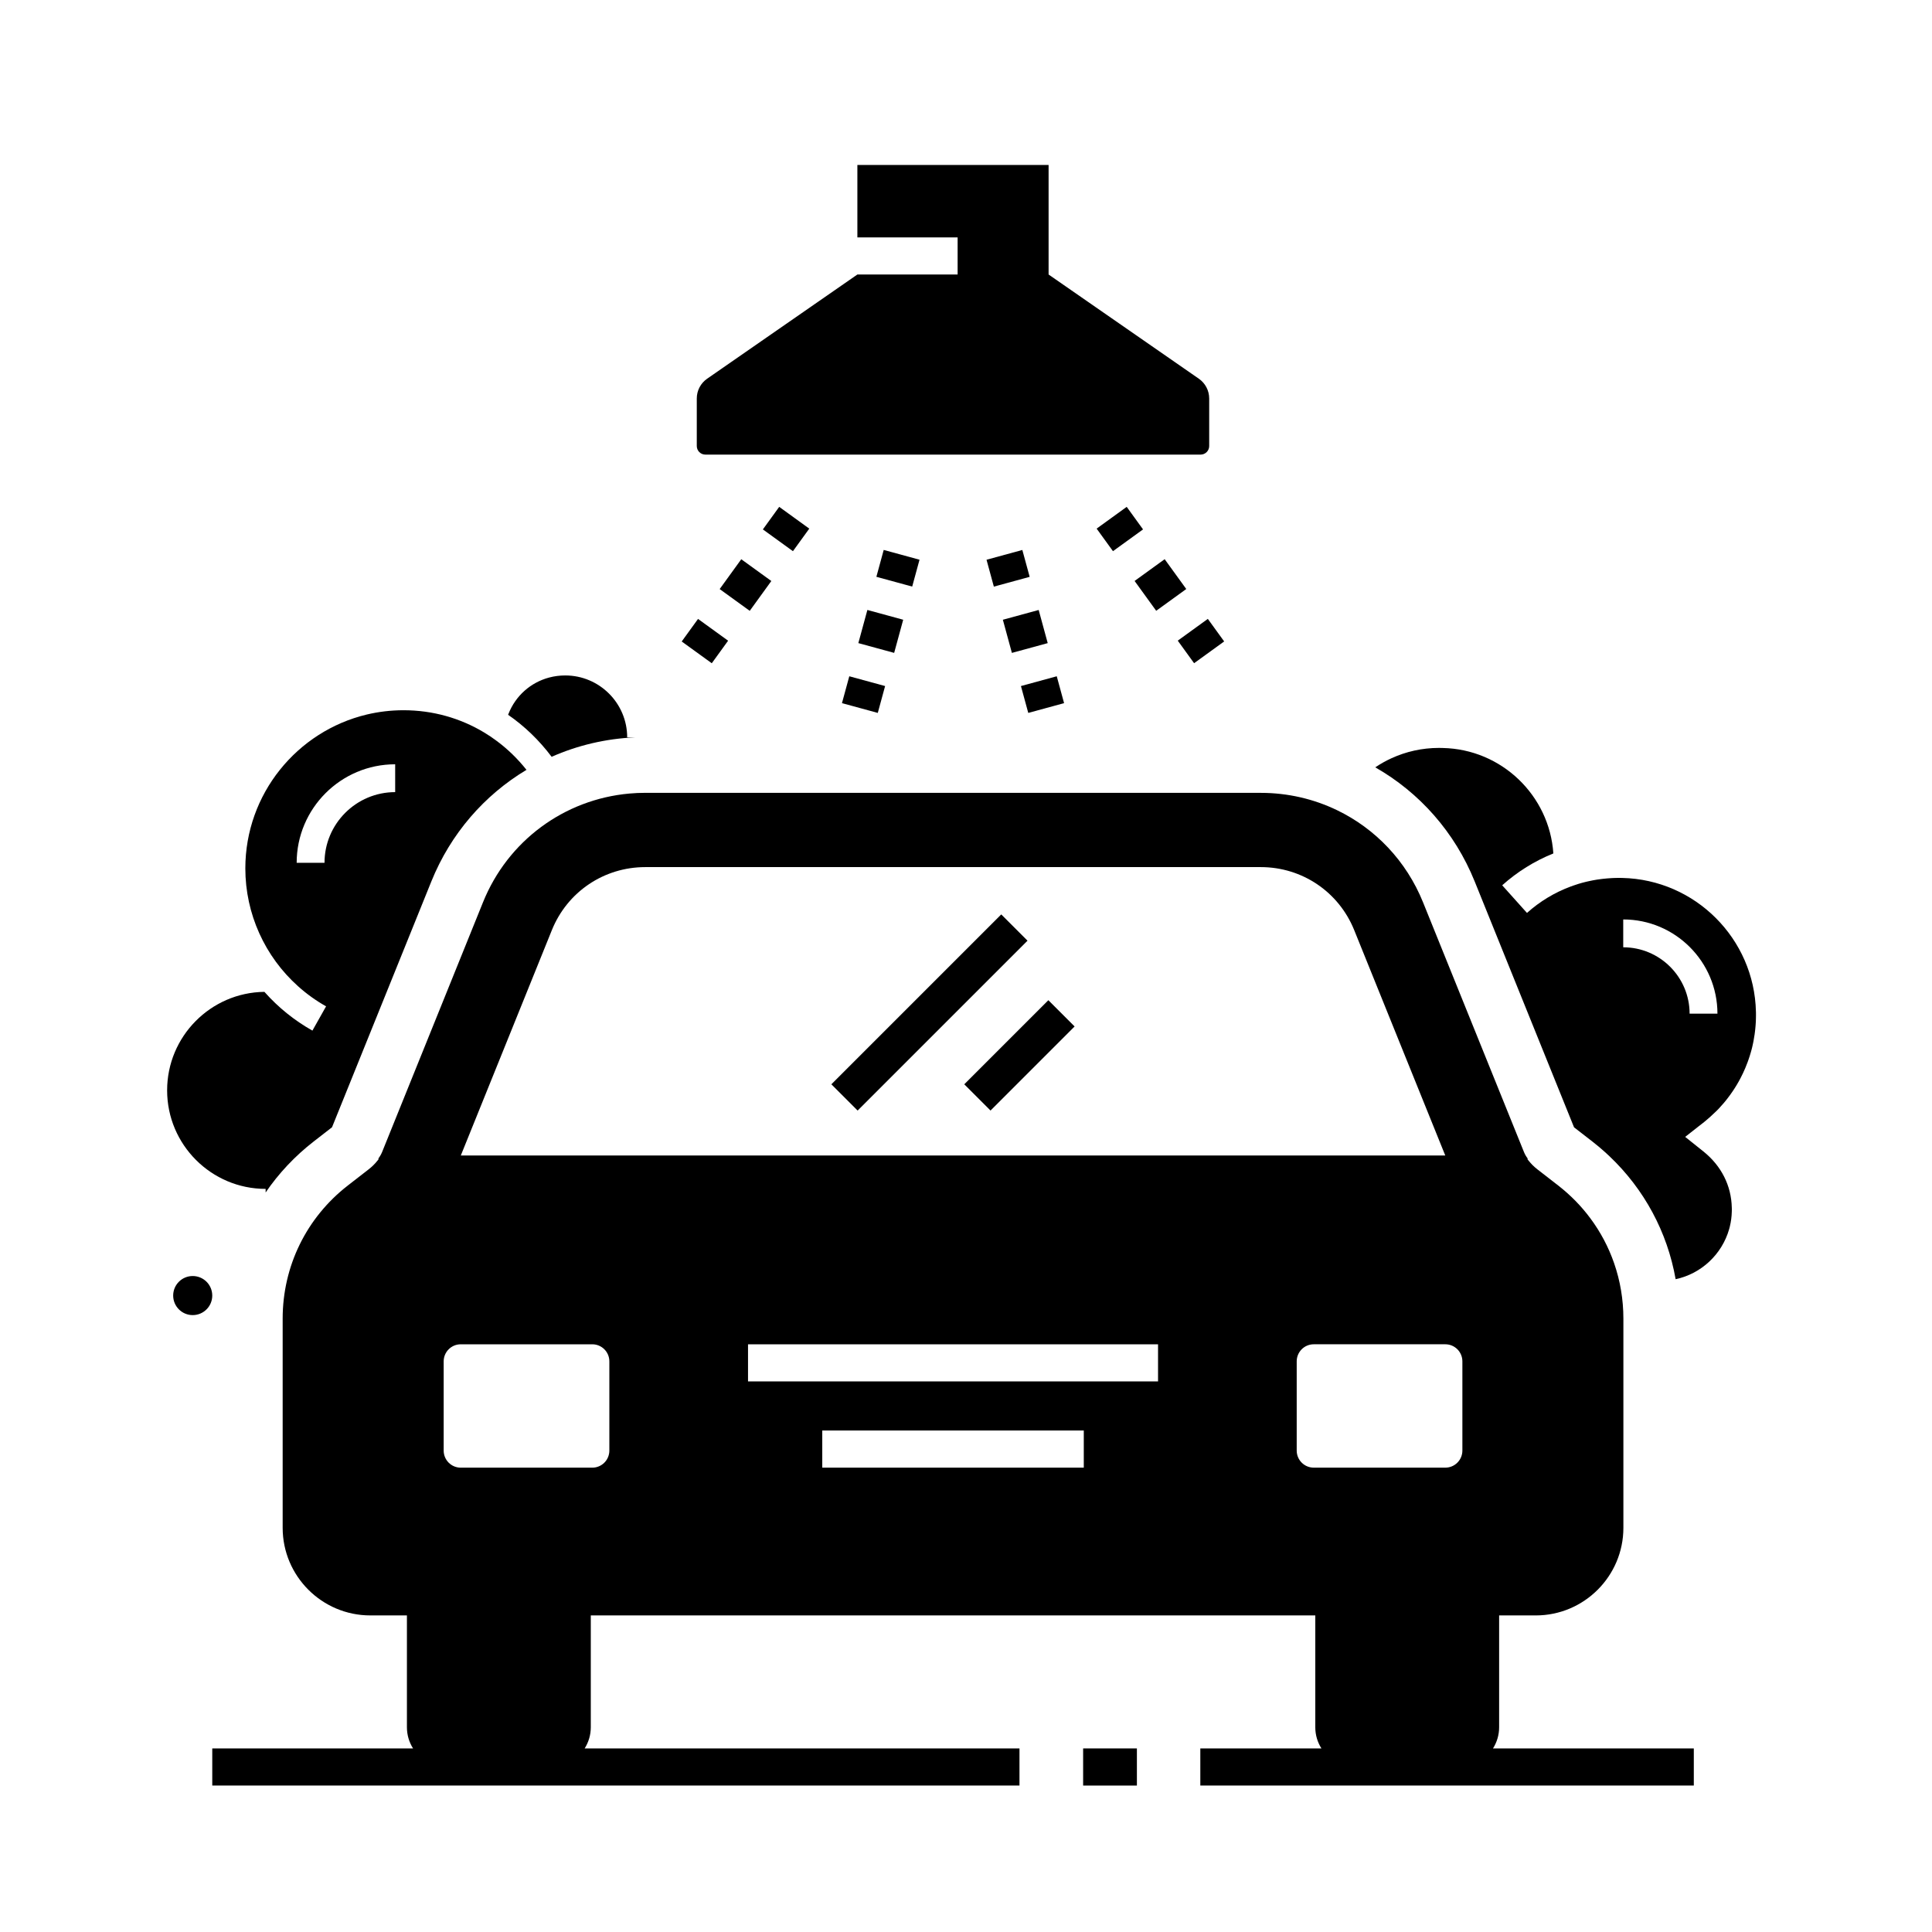 <?xml version="1.0" encoding="UTF-8"?>
<!-- Uploaded to: SVG Find, www.svgfind.com, Generator: SVG Find Mixer Tools -->
<svg fill="#000000" width="800px" height="800px" version="1.1" viewBox="144 144 512 512" xmlns="http://www.w3.org/2000/svg">
 <g>
  <path d="m431.04 607.35h14.25v9.84h-14.25z"/>
  <path d="m609.34 412.12c-0.422-19.363-16.094-35.035-35.457-35.457-0.316-0.004-0.625-0.012-0.941-0.012-0.223 0-0.449 0-0.668 0.012-0.191 0.004-0.379 0.012-0.57 0.016-0.016-0.004-0.023-0.004-0.039 0-0.207 0.012-0.41 0.02-0.609 0.031-0.383 0.02-0.762 0.043-1.141 0.078-0.102 0.004-0.207 0.016-0.309 0.031-0.109 0.012-0.211 0.02-0.316 0.031-0.207 0.016-0.414 0.035-0.621 0.062-0.102 0.016-0.207 0.023-0.309 0.039-0.051 0.004-0.098 0.016-0.152 0.02-0.668 0.078-1.328 0.188-1.988 0.309-0.414 0.078-0.828 0.164-1.234 0.254-0.203 0.043-0.402 0.094-0.605 0.137-0.203 0.051-0.402 0.098-0.605 0.152-0.156 0.039-0.316 0.082-0.473 0.121-0.148 0.039-0.301 0.082-0.449 0.129-0.191 0.055-0.379 0.109-0.566 0.168-0.434 0.133-0.867 0.277-1.301 0.43-0.25 0.082-0.508 0.176-0.758 0.27-4.223 1.57-8.152 3.93-11.566 6.992l-6.566-7.324c4.023-3.606 8.605-6.445 13.535-8.434 0.004-0.004 0.012-0.004 0.02-0.012-1.043-15.387-13.738-27.621-29.309-27.941-0.328-0.016-0.66-0.02-0.996-0.02-4.492 0-8.762 0.98-12.602 2.742-1.5 0.684-2.934 1.492-4.289 2.406 11.676 6.648 21.059 17.137 26.348 30.238l26.32 65.133 0.023 0.035 4.84 3.754c1.172 0.91 2.301 1.855 3.394 2.844l1.125 1.039c9.258 8.777 15.355 20.141 17.551 32.605 6.824-1.453 12.285-6.613 14.18-13.258 0.07-0.246 0.133-0.492 0.191-0.734 0.301-1.246 0.477-2.539 0.512-3.863 0.004-0.184 0.012-0.367 0.012-0.551v-0.113c0-0.148 0-0.301-0.012-0.449-0.121-5.82-2.785-11.09-7.512-14.875l-4.84-3.871 3.57-2.805 1.102-0.855c0.207-0.156 0.41-0.32 0.609-0.488 0.395-0.32 0.773-0.656 1.152-0.988 0.039-0.035 0.082-0.07 0.129-0.109 0.469-0.414 0.914-0.836 1.359-1.273 0.082-0.078 0.164-0.156 0.246-0.234 0.117-0.121 0.25-0.234 0.367-0.359 0.137-0.137 0.277-0.285 0.414-0.43 0.453-0.477 0.891-0.969 1.309-1.465 0.211-0.25 0.418-0.5 0.621-0.758 0.02-0.02 0.039-0.043 0.051-0.07 0-0.004 0.004-0.004 0.012-0.012 0.109-0.129 0.211-0.262 0.309-0.395 0.051-0.059 0.094-0.117 0.137-0.184 0.148-0.191 0.297-0.391 0.441-0.586 0.016-0.016 0.023-0.031 0.031-0.043 0.195-0.27 0.391-0.543 0.574-0.816 0.031-0.039 0.055-0.078 0.082-0.117 0.055-0.078 0.109-0.156 0.156-0.23 0.164-0.242 0.32-0.48 0.473-0.723 0.184-0.285 0.359-0.57 0.531-0.859 0.172-0.289 0.344-0.582 0.508-0.875 0.168-0.297 0.324-0.59 0.48-0.891 0.457-0.867 0.875-1.758 1.254-2.656 0.215-0.512 0.422-1.027 0.613-1.551 0.082-0.227 0.168-0.457 0.246-0.688 0.09-0.242 0.168-0.492 0.246-0.738 0.031-0.078 0.055-0.152 0.078-0.23 0-0.004 0-0.012 0.004-0.016 0.051-0.164 0.098-0.328 0.148-0.496 0.004-0.016 0.012-0.023 0.012-0.039 0.051-0.148 0.09-0.297 0.133-0.441 0.035-0.117 0.07-0.242 0.098-0.359 0.016-0.035 0.02-0.062 0.031-0.098 0.07-0.262 0.137-0.516 0.203-0.781 0.035-0.156 0.074-0.316 0.109-0.473 0.043-0.184 0.082-0.363 0.121-0.551 0.055-0.234 0.102-0.477 0.148-0.719 0.094-0.469 0.172-0.945 0.234-1.422 0.012-0.039 0.016-0.074 0.02-0.113 0.016-0.078 0.031-0.156 0.039-0.234 0.031-0.215 0.059-0.43 0.082-0.645 0.004-0.055 0.016-0.102 0.02-0.156 0.016-0.113 0.031-0.23 0.039-0.348 0.016-0.121 0.023-0.246 0.039-0.367 0.004-0.062 0.012-0.121 0.016-0.188 0.012-0.102 0.02-0.211 0.031-0.32 0.012-0.121 0.02-0.246 0.031-0.375-0.004-0.004 0-0.012 0-0.02l0.016-0.207c0.016-0.172 0.023-0.34 0.031-0.508 0.004-0.074 0.012-0.156 0.016-0.234v-0.023c0.012-0.242 0.02-0.48 0.023-0.723 0.012-0.305 0.016-0.613 0.016-0.926 0-0.328-0.004-0.637-0.008-0.953zm-17.578 0.516c0-9.703-7.891-17.594-17.59-17.594v-7.379c13.77 0 24.969 11.203 24.969 24.973z"/>
  <path d="m310.21 339.41c0-9.047-7.359-16.41-16.41-16.41-1.477 0-2.906 0.191-4.266 0.551-4.906 1.305-8.891 4.832-10.781 9.617-0.035 0.09-0.07 0.172-0.098 0.262 4.336 2.996 8.23 6.731 11.531 11.129 6.863-3.035 14.352-4.82 22.148-5.152z"/>
  <path d="m275.64 340.36c-1.059-0.797-2.144-1.531-3.266-2.203-6.367-3.856-13.711-5.938-21.441-5.938-3.359 0-6.629 0.398-9.762 1.145-18.422 4.414-32.156 21.02-32.156 40.773 0 12.051 5.199 23.391 13.992 31.246 2.242 2.016 4.723 3.797 7.406 5.309l-3.621 6.43c-4.812-2.707-9.062-6.16-12.629-10.168-0.035-0.035-0.062-0.07-0.094-0.102-14.25 0.172-25.781 11.816-25.781 26.105 0 14.395 11.711 26.109 26.109 26.109v0.949c3.453-5.059 7.723-9.617 12.727-13.504l4.836-3.754 0.035-0.043 26.312-65.121c5.121-12.676 14.07-22.902 25.215-29.578-2.332-2.938-4.984-5.504-7.883-7.656zm-26.914 13.562c-10.32 0-18.727 8.398-18.727 18.727h-7.379c0-14.395 11.715-26.105 26.105-26.105z"/>
  <path d="m539.66 607.35c1.027-1.625 1.625-3.547 1.625-5.609v-29.637h9.707c12.809 0 23.223-10.414 23.223-23.223v-55.418c0-5.102-0.848-10.062-2.465-14.719-1.477-4.262-3.598-8.266-6.297-11.891-2.391-3.223-5.25-6.144-8.516-8.684l-5.523-4.289c-0.859-0.664-1.633-1.434-2.301-2.273l-0.359-0.453 0.133-0.102c-0.418-0.523-0.766-1.117-1.023-1.758l-18.82-46.566-7.922-19.605c-4.43-10.965-12.641-19.52-22.789-24.414-6.16-2.973-13.031-4.594-20.211-4.594l-163.12-0.008c-1.422 0-2.832 0.062-4.231 0.191-17.25 1.551-32.188 12.512-38.77 28.812l-16.043 39.711-10.691 26.465c-0.262 0.645-0.609 1.238-1.027 1.762l0.133 0.102-0.359 0.453c-0.668 0.84-1.441 1.609-2.309 2.277l-5.519 4.285c-10.98 8.527-17.277 21.391-17.277 35.297v55.418c0 12.809 10.414 23.223 23.223 23.223h9.707v29.637c0 2.062 0.594 3.984 1.625 5.609h-53.211v9.84h213.92v-9.84h-115.23c1.027-1.625 1.625-3.547 1.625-5.609v-29.637h192v29.637c0 2.062 0.594 3.984 1.625 5.609h-32.094v9.84h130.78v-9.84zm-249.41-216.86c4.094-10.145 13.809-16.699 24.754-16.699h163.12c10.941 0 20.66 6.555 24.754 16.699l24.133 59.723h-260.89zm15.234 137.93c0 2.5-2.023 4.527-4.523 4.527h-34.859c-2.496 0-4.523-2.027-4.523-4.527v-23.645c0-2.5 2.027-4.523 4.523-4.523h34.859c2.5 0 4.523 2.023 4.523 4.523zm125.73 4.523h-69.305v-9.84h69.305zm19.68-22.852h-108.66v-9.84h108.66zm41.27 22.852c-2.5 0-4.523-2.027-4.523-4.527v-23.645c0-2.5 2.023-4.523 4.523-4.523h34.859c2.496 0 4.523 2.023 4.523 4.523v23.645c0 2.5-2.027 4.527-4.523 4.527z"/>
  <path d="m416.3 393.29-45.02 45.02-6.961-6.957 45.023-45.023z"/>
  <path d="m399.54 431.35 22.285-22.285 6.957 6.957-22.285 22.285z"/>
  <path d="m200.25 487.34c0 2.859-2.316 5.176-5.18 5.176-2.859 0-5.176-2.316-5.176-5.176 0-2.863 2.316-5.18 5.176-5.18 2.863 0 5.18 2.316 5.18 5.18z"/>
  <path d="m464.45 249.6v12.602c0 1.254-1.02 2.273-2.273 2.273h-131.25c-1.254 0-2.273-1.02-2.273-2.273v-12.602c0-2.086 1.023-4.039 2.734-5.231l39.824-27.621h26.566v-9.84h-26.566v-19.188h50.676v29.027l39.824 27.621c1.711 1.191 2.734 3.144 2.734 5.231z"/>
  <path d="m434.62 284.09 7.969-5.769 4.328 5.977-7.969 5.769z"/>
  <path d="m444.68 297.96 7.969-5.769 5.723 7.906-7.969 5.769z"/>
  <path d="m456.12 313.78 7.969-5.769 4.328 5.977-7.969 5.769z"/>
  <path d="m405.44 292.34 9.492-2.59 1.941 7.121-9.492 2.59z"/>
  <path d="m409.77 308.24 9.492-2.59 2.394 8.785-9.492 2.59z"/>
  <path d="m414.56 325.81 9.492-2.59 1.941 7.121-9.492 2.59z"/>
  <path d="m346.17 284.3 4.328-5.977 7.969 5.769-4.328 5.977z"/>
  <path d="m334.72 300.11 5.723-7.906 7.969 5.769-5.723 7.906z"/>
  <path d="m324.66 314 4.328-5.977 7.969 5.769-4.328 5.977z"/>
  <path d="m376.25 296.86 1.941-7.121 9.492 2.59-1.941 7.121z"/>
  <path d="m371.47 314.43 2.394-8.785 9.492 2.59-2.394 8.785z"/>
  <path d="m367.13 330.34 1.941-7.121 9.492 2.59-1.941 7.121z"/>
 </g>
</svg>